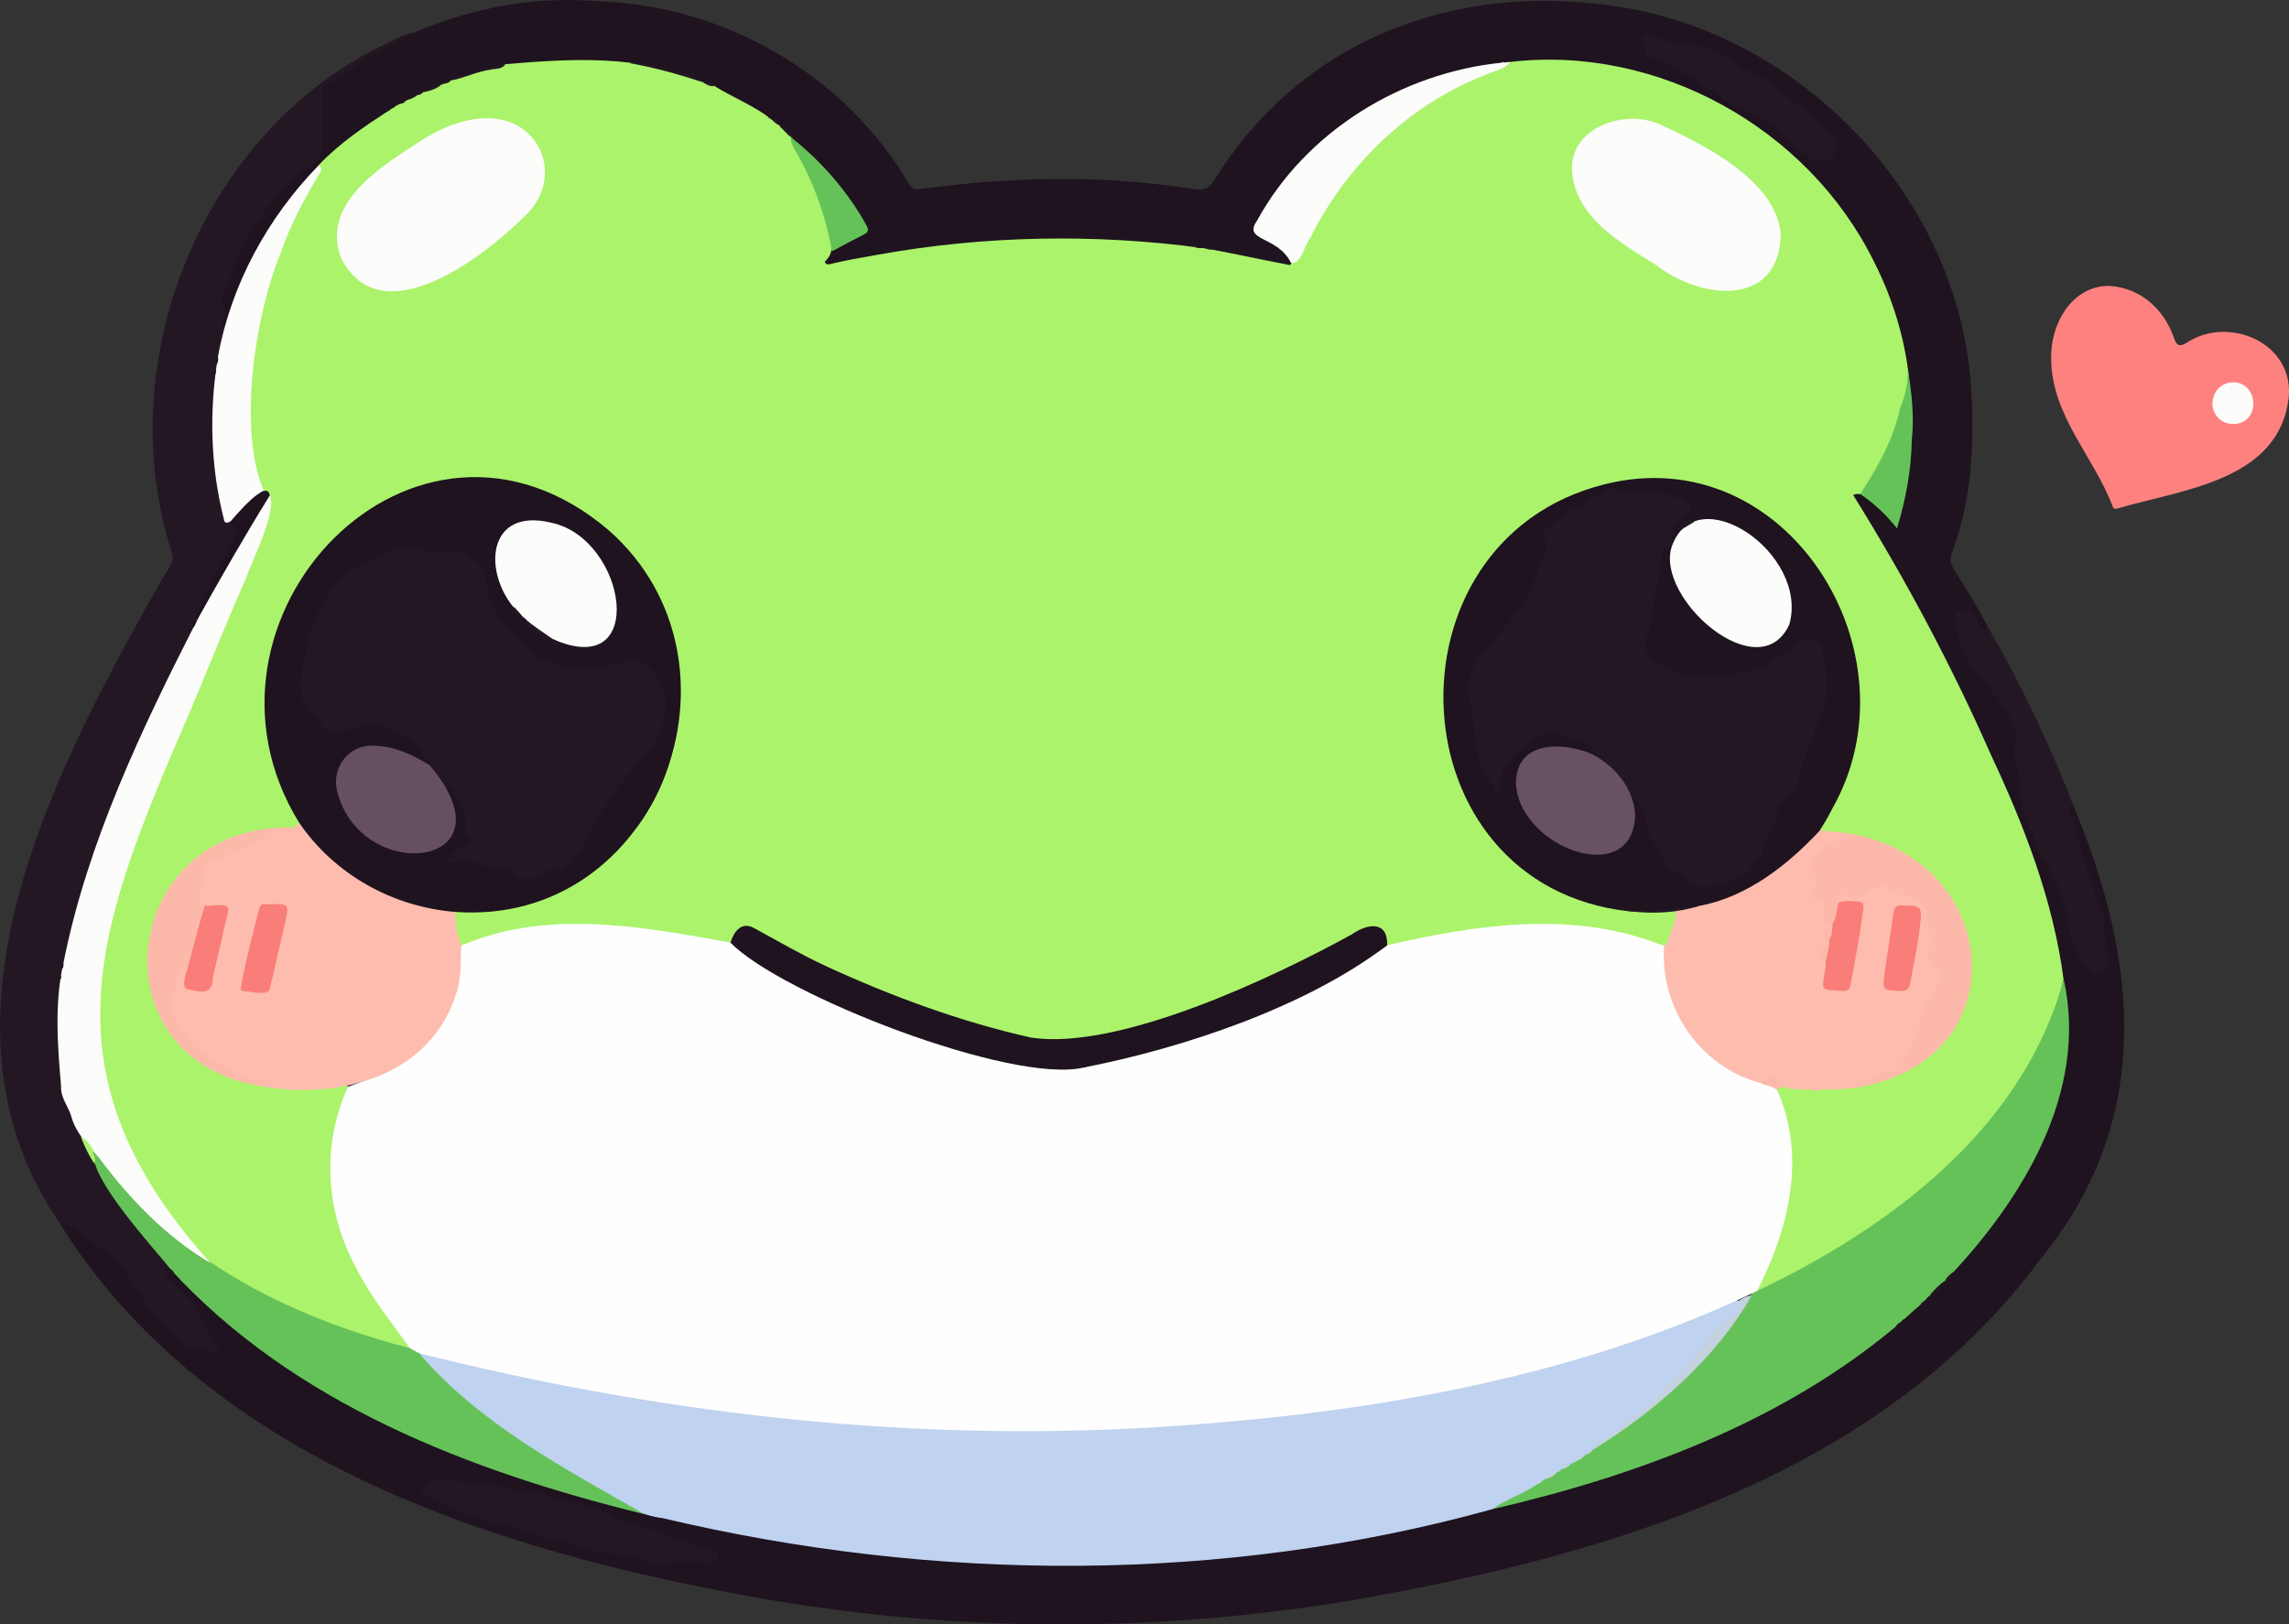 <?xml version="1.0" encoding="utf-8"?>
<!-- Generator: Adobe Illustrator 28.1.0, SVG Export Plug-In . SVG Version: 6.00 Build 0)  -->
<svg version="1.1" baseProfile="tiny" id="Layer_1" xmlns="http://www.w3.org/2000/svg" xmlns:xlink="http://www.w3.org/1999/xlink"
	 x="0px" y="0px" viewBox="0 0 1555.5 1104" overflow="visible" xml:space="preserve">
<rect x="0" y="0" width="1555.5" height="1104" fill="#333333" stroke="none"/>
<g>
	<path fill="#1E131F" d="M1409,547.6c44.5,106.6,54.8,213.8-22.5,308.3c-109.5,148.1-297.2,202.3-470.9,232.3
		c-138.8,22.8-281.6,21.1-419.8-5.8c-171.3-32.5-357.1-94.9-454.5-249.8c2.6-4.5,9.9,2.2,12.8,3.9c10.4,8.3,22.1,14.8,30.3,25.6
		c9.9,11.2,14.8,26.1,27,35.5c4.8,3.8,9.3,8,13.2,12.8c5.2,7.4,15,3.3,22.2,7.7c-4.2-8.6-10.5-15.8-13.3-25.1c-1-3.9-3.5-7.4-6.4-10
		c-5.7-5.6-11.2-11.4-16.3-17.4c-1.4-3.1-0.1-4.5,3.7-4.1c11,10.7,23.3,20.9,35.1,31.2c166.3,147.5,482.5,186.3,697.6,163.1
		c112.4-13.4,224.2-39.4,327.9-85.4c45.5-19.8,88.3-47,124.4-80.3c4.6-3.1,7.8-7.6,12.4-10.5c4.3-2.2,7-6.3,10.2-9.7
		c2.1-1.3,3.7-3,4.1-5.6c63.2-70.5,93.6-135.2,69.2-230.8c-22.4-86-63.1-166-106.2-243.3c-9.2-16.8-19.4-33-29.2-49.5
		c-3-3-1.3-7.9,4-5.7c9.2,5.2,16.6,12.5,24.3,21.2c31-100.6-13.1-217.7-102.1-273.4C1101.8,24.6,978,27.9,899.9,96
		c-7.9,6.6-58,56.3-42.9,64.1c6.5,3.5,12.9,6.9,17.7,12.8c2.9,2.7,5.7,9.9-1.5,8c-92.1-21.1-188.4-22.5-281.4-5.3
		c-7.7,1.4-15.3,3.1-23.1,4.3c-8.4,2.7-11.3-2.1-5.1-8.5c5.6-4.8,12.4-7.7,18.9-11c7-3.6,7.1-4,3.3-10.8
		c-12.6-21.5-29.9-40-48.9-55.9c-1.4-3-3.5-6-7-7c-0.9-0.2-1.7-0.6-2.2-1.4c-0.7-1.1-1-2.7-2.8-2.9c-11.8-7.1-23.7-15.1-36.6-20.5
		c-4.7-2.9-4.1-5.1-10.8-5.5c-13.9-7.1-29.4-9.3-44.3-13.1c-8.5,1.2-17.2,1.1-25.8-0.3c-16.7-1.7-33.3-0.3-49.8,1.5
		c-4.3,0.5-8.6,0.9-12.9,0.7c-13,0.8-26,5.6-38.2,10.1c-8.1,2.5-16.1,6.2-23.6,10.1c-6.6,3.6-13.8,6.9-19.6,11.8
		c-34,20.5-61.2,49.3-81.8,83.2c-13.2,18.6-19.6,40.3-28.2,60.7c-2.7,0.6-4.3-0.4-2.9-3.1c1.8-3.5,1.6-6.6-0.6-9.8
		c-0.9-1.3-0.7-2.9-0.2-4.4c7.5-24.7,18.3-49,35.6-68.4c4.5-5.6,9.6-10.6,14.5-15.8c5.7-7,18-10.7,18.3-21
		c0.5-12.1,0.6-24.2-0.4-36.3c-0.2-3,0.9-4.9,3.2-6C274.4,18,338.9-4.5,405.4,0.8C492,3.5,573.8,50.2,617.9,125.3
		c1.3,2.1,2.7,3.6,5.5,3.3c20.5-2.3,41-5.1,61.6-5.8c42.1-2.8,84.6-0.7,126.4,5.7c5.8,1.1,10.2-0.1,13.9-6.2
		c27-44,67.2-79.7,114.9-99.8c49.4-21.6,104.6-26.2,157.7-18.3c127.4,18.8,233.6,130.8,241.6,260c2.5,37.7,0.2,76.4-13.2,112
		c-1.4,3.6-1,6.4,1.1,10.1c7.8,13,16.3,25.6,23.1,39.2c-2.2,6.8-7.7-1.3-9.2-4.4c-1.3-3.6-6.3-4.7-9.4-3.4c-2.4,1.2-1.5,3.9-1.2,5.9
		c2.9,30.1,31.8,46.2,41.2,73.5c0.7,1.9,0.7,4.1-0.2,5.9c-5.1,11,3.2,21.1,2.1,32.1c0.2,13.9,8,26.2,11.5,39.5
		c1.8,7.8,8.5,13.6,12.1,20.5c3,11.6,9,22.8,10,34.8c0.4,11.2,6,20.2,13.8,27.9c6.6,9.2,11.6-5.6,9.1-11.4
		c-2.9-8.2-0.9-17.2-2.7-25.5c-9.9-22-15.5-45.6-22.2-68.7C1405.3,549.6,1404.8,546.8,1409,547.6z"/>
	<path fill="#231723" d="M115.5,862.2c-1.3,0.8-3.2-1.6-4,0.5c-1,2.6,1.4,3.8,2.8,5.3c6.6,7.5,15.5,13.3,19.5,22.7
		c4,9,8.5,17.8,14.4,25.6c2.3,2.5,0.1,5.6-2.8,3.1c-3.7-2.8-7.9-3.3-12.3-3c-4.4,0.3-7.4-2.6-9.5-5.4c-5.2-6.8-12.3-11.5-18.1-17.7
		c-12.1-13-18-30.9-32.7-41.7c-5.9-3.6-26.2-22.5-31.4-19.1c-96.9-138.6-2.7-312.5,69.7-440.6c3-4.7,7.7-9.9,5.7-15.9
		c-44.1-137.6,27-301.3,163.5-354.2c-0.1,2.3-2,2.8-3.6,3.6c-14.2,6.7-28.4,12.8-40.1,23.5c-4,6.6-18.2,4.7-17.5,14.6
		c0.8,12.3,0.1,24.8,0.3,37.2c0.1,5.9-4.7,9.2-8.1,11.3c-20.8,16.1-38.8,37.5-48.9,61.8c-2.3,8.3-15.7,29.1-10.3,35.9
		c5.3,4.2-5.4,11.4,1.2,10.9c2.6,5.2-3.1,15.5-4.1,21.3c-2.7,2.9-0.1,6.2-1.2,9.4c-1.1,1.5-0.9,3.1-0.5,4.8
		c-2.9,30.9-2.5,61.9,5.3,92c1,9.6,14,6.9,7.2,20.2c-10.2,16.6-17.9,34.4-25.6,52.2c-1.2,2.5-4.2,3.8-2.5,7
		c-46,99.6-108.5,208.6-86.6,321.1c11.7,25.5,22.6,51.6,39.6,74.1c8.3,11.4,17.4,22.2,26.6,32.8
		C113.2,857.5,115.2,859.4,115.5,862.2z"/>
	<path fill="#FD827F" d="M1433.4,194.3c21.5,1.4,37.5,16.1,44.2,36.1c1.6,4.6,3.8,5.3,8,2.8c27.8-18.9,72.5-1.1,69.8,36
		c-5.9,57.5-71.8,63.3-116.1,76.3c-1.9,0.5-2.9,0.6-3.7-1.5c-12.9-33.8-41.5-61.9-41.7-99.8C1393,221,1407.6,194.1,1433.4,194.3z"/>
	<path fill="#231723" d="M1409,547.6c-2.7,0.4-3,1.9-2.3,4.3c7.2,22.9,12.5,46.5,22.3,68.4c0.5,1.1,1.3,2.4,1,3.2
		c-2.4,5.9,2,11.6,0.3,17.5c-0.3,1.1,0.2,2.8,0.8,3.8c3.8,5.3,0.2,17.7-6.4,17.7c-6.7-2.9-17-19.1-17.9-26.9
		c-2.4-18.7-7.9-38.1-19.5-53.3c-4-4.7-3.5-11.2-6.2-16.4c-4.1-8-5.2-17.1-8.9-25.2c1.4-10.6-2.2-20.4-4.1-30.5
		c4.4-11.6,2.7-13.3-2.7-23.7c-12.8-21.6-35.3-37.8-36.3-65c-0.2-1.9-1.5-5.6,1.9-5.7c3.7,0,8.8-1.5,10.8,3.4
		c2,2.8,4.6,11.2,8.6,6.1C1373.2,464.5,1392.8,505.4,1409,547.6z"/>
	<path fill="#ABF36B" d="M1026.2,42.1c100.5-11.8,202.4,45,247.1,135.4c11.7,22.9,19.9,48.2,23.3,73.8c3.4,21.5-17.2,69.4-32.4,84.6
		c-1.5-0.3-3-0.3-4.9,0.5c35.2,56.5,66.7,115.4,93.5,176.3c22.7,48.3,42.6,99.6,49.5,152.9c-16.7,74.6-74.7,131.6-136.4,172.8
		c-22,13.9-44,28.3-67.9,38.7c-1.7,0.6-3.6,2.3-5.3-0.1c8.4-23.2,21.8-44.8,22.7-70.2c2.9-22.8-2.3-44.5-9-66.1
		c0.6-1.9,2.3-2.4,4-2.9c6.7,0.5,13.4,1.7,20.1,1.8c48.8,3.2,102.2-19.9,108.5-77.4c4.6-49.5-42-91.5-88.5-95.1
		c-4.5,0.3-18.7,0.4-12.7-7.6c53.9-77.5,15.1-202.7-78.3-227.6c-166.7-43.1-248.8,195.9-100.1,272.4c22.8,10.3,48.4,17.1,73.6,14.1
		c3.7-1.2,9.3,1.5,7.2,6.1c-2.7,7.8-4.8,24.4-16.5,18.1c-31.6-12.2-64.6-13.7-97.8-12.1c-25.1,1.2-49.9,5.2-74.1,12.5
		c-2.9,0.9-5.8,1.7-8.8,0.6c-1.7-0.8-1.3-2.5-1.6-3.9c-1.7-7.4-7.3-10.4-14.3-7.3C865,666.8,798.2,696,727.9,708.5
		c-11.8,1.4-23.3-0.7-34.6-3.4c-62.4-15-122.1-39.9-178-71.1c-9.8-5-12-4.3-17.1,5.5c-2.1,4.6-8.1,2.7-11.7,1.7
		c-29.1-6.9-59-11.7-88.9-12.1c-29-0.6-56.8,6-84.3,14c-1-0.3-1.9-1-2.1-1.9c-1.2-7-4.2-13.8-2.6-21.2c2-2.5,4.9-1.7,7.4-1.8
		c29.4,0.3,58.8-7.3,82.9-24.5C510.5,520.4,463,330,327.2,326.2C207.4,325.3,145.5,460.8,204,559.4c-0.9,2.7-3.3,3.3-5.6,4.1
		c-12.3,0.9-24.6,1.5-36.4,5.5c-39.2,12-64.2,51.6-60,92.3c3,44.4,42.9,72.3,79.3,76.4c18.2,3.4,36.3-1.2,54.3-0.1
		c3.2,2.4,1.4,5.1,0.3,7.6c-6.8,16-10.2,32.7-10.2,50c0.3,40,20.7,76.4,44.6,107.3c3.2,4.2,7.5,8,8.3,13.8c-1.6,1.7-3.4,0.9-5.1,0.4
		c-44.2-12.4-87.1-30.3-126.5-53.9c-44.6-46-81.6-105.8-80.2-172.5c-0.9-60.4,23.6-116.5,46.1-171.2c20.4-49,41.6-97.7,61.1-147
		c2.9-11.3,11.3-23,8.6-34.8c-3-4.6-7.7-3.6-8.7-11.1c-8.4-45.1-4.9-92.5,8.7-136.2c7.5-19.7,14.1-39.9,24.9-58.3
		c3.2-6.2,9.4-11.7,8.8-19.2c14.2-15.1,31.7-26.8,48.9-38c1-0.9,2.2-1,3.2-1.9l-0.1,0c0.4-0.6,1-1.1,1.8-0.9c0.5-0.6,1.1-1.2,2-1
		c1-0.9,2.2-1.6,3.5-2.1c0.7,0.1,1.2-0.8,1.9-1l-0.1,0.1c1.7-1.5,4.1-1.9,6-3.1l0,0c1-1.4,2.8-1.1,4.1-2l0,0c3.8-2.3,8-3.4,12.1-4.9
		l-0.2-0.2l0.2,0.2c1.6-2.6,4.8-1.6,6.8-3.2l0,0c12-5,25-6.9,37.2-10.9c44.7-3.8,91.7-6.6,133.7,12l0,0c2.7,1.1,5.8,0.8,8.1,2.8
		c13,8.2,27.9,13.6,39.8,23.6c1.9-0.3,2,1.8,3.2,2.5c3.8,2.3,6.8,5.4,9.2,8.9l0,0c7.7,14.9,38.1,70.1,24.2,83
		c-0.2,0.8-1.8,1.1-0.9,2.4c0.7,0.9,1.7,1,2.7,0.8c10.7-2.6,21.6-4.5,32.5-6.4c72.9-13.2,148.1-14.5,221.2-4.6
		c19,3.1,38,7.6,57,11.1c1.1,0.2,2.7,1.2,3.2-0.9c3.9-2.3,6.1-5.8,8-9.8C912.7,108.8,965.2,65,1026.2,42.1z"/>
	<path fill="#BFD2EF" d="M1014.3,1025.7c-183.1,50.8-379.6,49.9-564.1,6.1c-14-1.6-25.9-8.5-38-15.2C368,990.7,323.6,963,287.7,926
		c-1.7-1.9-5.2-4-1.3-7.2c241.6,59.9,498,73.3,741.3,15c32.4-7.9,64.3-17.6,95.7-28.6c19.3-5.8,37.4-15.7,56.3-21.6
		c7.2,2.3,7.9,3.7,2,8c-26.7,22.9-45,53.7-74,74.3c-7.4,6.8-17.1,11.2-23.6,18.7c-1.9,2-4.9,2.9-6.9,4.9c-2.4,1.1-5.3,1.4-6.4,4.4
		c-0.7,1.1-1.7,1.4-2.9,1.6c-3.2-0.1-4.4,2.9-7,3.8c-3.5,2.1-8.1,2.3-10.2,6.2c-1.4,1.9-4.1,1.7-5.2,3.9
		C1035.8,1016.3,1024.7,1020.3,1014.3,1025.7z"/>
	<path fill="#65C259" d="M1060.8,998.7c2.7-0.6,4.2-3.3,7-4c1,0,1.9-0.3,2.5-1.2c2.1-2.2,4.9-3.3,7.4-4.9
		c27.6-19.1,55.4-39.1,78.3-64.1c11.9-14.1,25.4-27.7,33.7-44.2c1-1.4,2-2.9,4.1-2.8c91-43.1,181.2-110.8,208.6-212
		c17.1,77.5-28.9,151.1-80.3,204.8l0.2,0.2l-0.2-0.2c-4.1,5.6-9.9,9.4-14.8,14.2l0,0c-2.2,2.7-5.3,4.7-7.7,7
		c-1.8,1.6-3.5,3.4-5.4,4.9l0,0c-0.5,0.9-1.1,1.6-2.1,2l0,0c-78.1,67.1-178.5,104.3-277.7,127.3c8.4-6.6,18.8-9.4,27.6-15.2
		c5.3-3.5,10.6-7.1,16.3-10l0,0C1059,999.8,1059.6,998.9,1060.8,998.7z"/>
	<path fill="#65C259" d="M284.9,919.8c40.7,47.9,99.6,78.8,153.2,109.4c-118.5-29.1-238.7-75.1-322.6-166.9c0,0,0-0.1,0.1-0.1
		c-11.6-14.4-55.9-62.6-51.7-79.1c2.3-0.4,3.2,1.4,4.2,2.8c14.1,19.2,30.2,36.5,48.4,51.9c46.2,39,103.8,63.4,162,78.5
		C281.7,915.5,283.6,917.1,284.9,919.8z"/>
	<path fill="#FCFCFA" d="M216.3,112.6c3.3,1.5,1.8,3.5,0.7,5.6c-10.6,17.5-20.1,35.5-26.7,54.9c-17,41.4-28.8,119.1-11.1,160.3
		c-4.4,2-25.6,29.7-27,19.7c-9.3-36-10.1-74.3-4.1-110.5C156.9,193.7,181.7,148.2,216.3,112.6z"/>
	<path fill="#FCFCFA" d="M1026.2,42.1c-2.2,3.1-5.5,4.6-8.9,5.8c-55.8,19.4-101,61.7-127.2,114.3c-3.9,4.8-5.5,17.2-12.8,16.5
		c-9.2-18.8-33.1-14.4-23.1-28.7c33.1-60.6,98.1-100.5,166.3-107.4c0.5-0.6,1-0.5,1.6-0.1C1023.5,42.3,1024.8,42.2,1026.2,42.1z"/>
	<path fill="#231723" d="M466.8,1061.5c-7.1-1.1-17.7,2-26,0.6c-12.8-6.2-27.1-5.5-40.6-8.6c-5.8-1.3-11-4.6-17-5.6
		c-16.7-2.7-31.9-10.5-48.7-13.2c-3.8-0.8-6.7-3.7-10.5-4.1c-10.4-1.2-19-6.4-27.6-11.9c-2.5-2-13.6-3.1-9.5-7.6
		c3.9-3.6,7.4-5.2,13.4-5c13,0.6,25.8,2.9,38.7,3.5c10.5,6,19.1,0.9,30,5.7c15.1,6.4,32.6,7.1,46.9,15.7c11.9,8,27.3,5.8,38.9,13.6
		c1.9,1.7,4.5,2.8,6.8,2.7c8.6-0.4,15.2,5.6,23.3,6.7c1.5,0.2,3.4,1.2,3,3.4C486.2,1064.7,474.1,1060.4,466.8,1061.5z"/>
	<path fill="#231723" d="M1241.7,108.6c-4.1-2.6-6.7,3.6-10.6-0.7c-7.3-5.8-16-10-21-18.6c-1.8-3.2-5.8-4.4-9-6.1
		c-7.2-3.9-13.8-8.8-22.1-10.9c-10.5-7-22.1-15.4-33.4-21.8c-8.1-4.8-16.2-9.6-25.4-12.3c-1.7-0.5-2.2-1.9-2.1-3.6
		c1.1-4.1-5.6-11.2,2-10.9c7.5,0.7,13.4,6.7,21.3,6c15.6,0.4,29.3,6.1,41.7,15.5c0.9,0.7,1.7,1.9,2.7,2.2
		c17.5,4.9,28.1,20.3,43.2,29.2c7.3,4.3,11.5,11.3,16.7,17.4c4,4.7,0.1,9-0.3,13.4C1245.4,108.7,1243.4,108.6,1241.7,108.6z"/>
	<path fill="#65C259" d="M1264.1,335.8c11.9-18.2,22.5-36.9,27.2-58.7c3.6-8.4,5.2-16.8,5.2-25.9c2.6,15.5,4.4,32,2.7,47.5
		c-0.4,20.4-3.9,40.2-10.1,60.4C1281.6,349.7,1273.5,342.1,1264.1,335.8z"/>
	<path fill="#65C259" d="M565.4,170.8c-4.3-24.1-12.5-46.9-24.8-68.2c-1.5-2.9-3.4-5.7-3.2-9.1c0.4,0.1,0.9,0.1,1.3,0.2l-0.1,0.5
		c20.2,16,37.8,36.5,50.3,59.1c1.5,2.7,1.3,4.5-1.7,6C580,162.9,572.7,166.9,565.4,170.8z"/>
	<path fill="#231723" d="M477.2,55.8c-16.2-5.4-32.6-9.9-49.4-12.9c5.6-2.9,10.5,1,15.8,1.5c8.4,0.9,16.1,4.6,24.3,6.3
		C471.4,51.4,474.8,52.7,477.2,55.8z"/>
	<path fill="#231723" d="M343.5,43.7c-2.6,3.7-6.9,2.8-10.5,3.7c-9.2,1.3-17.8,5.8-26.7,7.3c0.9-2.7,3.6-2.1,5.5-2.7
		C322.3,49.3,332.7,44.3,343.5,43.7z"/>
	<path fill="#231723" d="M1311.2,880.5c3.2-3.8,6.6-7.4,10.7-10.3C1319.9,875.3,1316.7,879.1,1311.2,880.5z"/>
	<path fill="#231723" d="M299.5,57.9c-3.5,2.9-7.8,3.9-12.1,4.9C290.6,59.1,294.8,57.8,299.5,57.9z"/>
	<path fill="#231723" d="M536.3,92.4c-2.2-2.2-4.4-4.4-6.6-6.7c4.4,0.3,6.2,3.4,7.9,6.8C537.1,93.1,536.7,93.1,536.3,92.4z"/>
	<path fill="#231723" d="M485.3,58.5c-3.2,0.5-5.6-1.4-8.1-2.8C480.1,56,483.7,54.4,485.3,58.5z"/>
	<path fill="#231723" d="M1321.9,870.3c1.1-2.5,3.2-4.1,5.3-5.7C1327,867.9,1325.4,870,1321.9,870.3z"/>
	<path fill="#231723" d="M306.3,54.7c-1.6,2.5-4.8,1.6-6.8,3.2C300.5,54.2,303.7,55,306.3,54.7z"/>
	<path fill="#231723" d="M283.4,64.7c-1.7,1.7-3.8,2.4-6,3.1C278.5,65.2,280.8,64.7,283.4,64.7z"/>
	<path fill="#231723" d="M1288.2,901.5c1-1.4,2.2-2.6,3.9-3.1C1292.1,901.1,1290.4,901.6,1288.2,901.5z"/>
	<path fill="#231723" d="M115.5,862.3c1.6,0.9,2.9,2.1,3.1,4.1C115.7,866.5,115.1,864.8,115.5,862.3z"/>
	<path fill="#231723" d="M528.3,84.6c-1.1-0.8-2.1-1.6-3.2-2.5C527,80.7,527.3,80.9,528.3,84.6z"/>
	<path fill="#231723" d="M287.4,62.8c-1,1.3-2.5,1.7-4.1,2C283.6,61.9,285.8,62.8,287.4,62.8z"/>
	<path fill="#231723" d="M817.2,168.6c-1.9,0.1-3.7,0.2-5.4-0.8C813.6,167.8,815.6,166.9,817.2,168.6z"/>
	<path fill="#231723" d="M275.6,68.8c-0.9,1-2,1.6-3.3,1.8C272.9,69.2,274,68.6,275.6,68.8z"/>
	<path fill="#231723" d="M1309.1,882.5c0.7-0.6,1.4-1.3,2-1.9C1311.1,881.8,1310.4,882.5,1309.1,882.5z"/>
	<path fill="#231723" d="M1305,886.4c0.7-0.7,1.4-1.3,2.1-2C1307.1,885.9,1306.4,886.5,1305,886.4z"/>
	<path fill="#231723" d="M823.2,169.5c-1.3,0-2.6,0.3-3.6-0.8C820.9,168.7,822.2,168.3,823.2,169.5z"/>
	<path fill="#231723" d="M1292,898.4c0.4-1,1.1-1.6,2.1-2C1294.1,897.8,1293.4,898.5,1292,898.4z"/>
	<path fill="#231723" d="M265.2,74.6c-0.6,0.4-1.2,0.8-1.9,1.2C263.6,74.9,264.4,74.7,265.2,74.6z"/>
	<path fill="#ABF36B" d="M1022.1,42.5c-0.5,0-1,0.1-1.6,0.1C1021,42.1,1021.5,42.1,1022.1,42.5z"/>
	<path fill="#4C7B50" d="M1299.9,292.7c-0.1-0.4-0.5-0.8,0-1.2C1299.9,291.9,1299.9,292.3,1299.9,292.7z"/>
	<path fill="#4C7B50" d="M1299.8,295.7c-0.1-0.4-0.5-0.9,0.1-1.2C1299.8,294.9,1299.8,295.3,1299.8,295.7z"/>
	<path fill="#231723" d="M271.8,70.8c-0.5,0.3-1,0.6-1.5,0.9C270.8,71.4,271.3,71.1,271.8,70.8z"/>
	<path fill="#65C259" d="M536.3,92.4c0.4,0,0.9,0.1,1.3,0.1c0,0.3,0,0.6-0.2,0.9C536.8,93.5,536.4,93.1,536.3,92.4z"/>
	<path fill="#231723" d="M1307.1,884.5c0.3-0.3,0.7-0.7,1-1C1307.8,883.8,1307.5,884.1,1307.1,884.5z"/>
	<path fill="#231723" d="M539.2,94.2c-0.3,0-0.5-0.2-0.4-0.5C538.9,93.8,539.1,94,539.2,94.2z"/>
	<path fill="#231723" d="M266.6,73.8c-0.5,0.3-0.9,0.5-1.4,0.8C265.7,74.3,266.2,74,266.6,73.8z"/>
	<path fill="#231723" d="M1301.9,889.4c0.4-0.4,0.8-0.8,1.2-1.2C1302.7,888.6,1302.3,889,1301.9,889.4z"/>
	<path fill="#231723" d="M1299.5,891.5c0.2-0.2,0.4-0.4,0.6-0.6C1299.9,891.2,1299.7,891.4,1299.5,891.5z"/>
	<path fill="#231723" d="M1294.1,896.5c0.4-0.3,0.7-0.6,1.1-1C1294.8,895.8,1294.4,896.1,1294.1,896.5z"/>
	<path fill="#231723" d="M268.4,72.7c-0.4,0.3-0.7,0.5-1.1,0.8C267.7,73.2,268,73,268.4,72.7z"/>
	<path fill="#231723" d="M269.9,71.8c-0.5,0.3-1,0.6-1.5,1C268.8,72.4,269.4,72.1,269.9,71.8z"/>
	<path fill="#231723" d="M277.4,67.7c-0.4,0.3-0.8,0.5-1.1,0.8C276.7,68.2,277.1,68,277.4,67.7z"/>
	<path fill="#4C7B50" d="M1299.2,298.7c0.2-0.4,0.3-0.8,0.5-1.2C1299.6,297.9,1299.4,298.3,1299.2,298.7z"/>
	<path fill="#231723" d="M523.2,80.7c-0.6-0.1-1.1-0.3-1-1.1C522.6,80,522.9,80.4,523.2,80.7z"/>
	<path fill="#231723" d="M1332,859.5c0.4-0.4,0.7-0.9,1.1-1.3C1332.7,858.6,1332.4,859,1332,859.5z"/>
	<path fill="#FCFCFA" d="M143.1,858.5c-30.3-17.9-55.3-43.9-76.1-72c-7.8-8.3-16-17.3-18.9-28.8c-2.3-6.4-7.1-12.4-6.6-19.5
		c-2.4-27.8-4.6-56.4,1.6-83.6c16.2-81.8,53.2-159.3,90.6-232.6c11.3-27,29.3-51.7,43.4-77.6c1.7-2.8,2.8-6.1,6.2-7.5
		c5.1,10.6-12,44.2-16.2,56.2c-12.6,28.9-24.6,58.1-36.6,87.3C67.3,626.5,24.4,726.7,143.1,858.5z"/>
	<path fill="#1E131F" d="M183.3,336.8c-17.3,27.9-33.6,56.4-49.6,85.1c-1.3-3.4,0.8-6.3,2.1-8.9c3-6,5.5-12.1,8.1-18.3
		c1.9-10.1,25.2-32.3,12.2-39.6C159.1,351.6,181.6,324.4,183.3,336.8z"/>
	<path fill="#ABF36B" d="M54.9,772.6c4.3,1.9,6.4,5.8,8.8,9.5c-0.1,0.3-0.2,0.5-0.4,0.8c0,0-0.4,0-0.4,0c1.4,2.1,1.9,5.6,1.4,8.2
		C60.3,785.3,57.4,779.1,54.9,772.6z"/>
	<path fill="#1E131F" d="M133.7,422c-0.8,1.6-1,3.6-2.7,4.6C129.1,424.1,130,422.5,133.7,422z"/>
	<path fill="#1E131F" d="M148.2,242.6c0.1,1.7,0.2,3.5-0.9,5C145.9,245.6,145.2,243.8,148.2,242.6z"/>
	<path fill="#1E131F" d="M43.1,654.5c0.1,1.4,0.2,2.8-0.8,4C40.9,656.9,40.5,655.4,43.1,654.5z"/>
	<path fill="#1E131F" d="M146.9,251.6c-0.2,1-0.4,2-0.6,3C144.8,253.3,144.9,252.3,146.9,251.6z"/>
	<path fill="#1E131F" d="M41.8,663.5c-0.2,0.7-0.3,1.3-0.5,2C39.9,664.5,40.5,663.9,41.8,663.5z"/>
	<path fill="#FCFCFA" d="M1531.3,274c0.2,18.9-27.1,18.9-27.9,0.2C1504.4,255.5,1530.3,254.7,1531.3,274z"/>
	<path fill="#FEFEFE" d="M284.9,919.8c-2.1-1.2-4.3-2.3-6.4-3.5c-12.6-17.7-26.4-34.6-36.3-54.2c-20.9-38.2-24-83.6-5.7-123.4
		c40-13.7,75.7-39.5,75.6-86.1c-0.1-3.3-1.4-7,1.5-10c58.6-25.1,123.1-12.7,182.9-2c50,38.4,179.4,92.7,242.2,83.9
		c71.8-15.7,143.2-40.8,204.2-82.1c60-13.9,124.4-23.6,183.9-1c3.2,1.1,7,1.4,5.8,6.2c-2.5,40.7,26.3,77.3,65.1,87.7
		c3.4,1.5,8,0.8,9.8,5.3c20.4,45.2,8.1,94.8-13.5,136.9c-129.7,62-277.4,85.3-420.6,93.2C608.8,979.4,444.2,959.8,284.9,919.8z"/>
	<path fill="#1E131F" d="M203.3,559.2C118,420.5,282,247.9,414,360.7c101.3,89.9,33.9,269.1-104.6,259.1
		C268.3,619.7,224.1,595.2,203.3,559.2z"/>
	<path fill="#1E131F" d="M1107.2,619.4C947,602,936.9,368,1089.9,329.3c124.5-31.8,215,115,155.3,220.2
		c-13.9,27.3-25.9,35.7-51.2,52.1C1168.5,619.1,1136.8,619.6,1107.2,619.4z"/>
	<path fill="#FDBCAD" d="M203.3,559.2c24.2,35.3,63.6,57.2,106.1,60.6c0.2,7.8,1.1,15.6,4.1,22.9c-0.7,10.4,0.2,20.8-3,31.1
		c-16.8,56.7-77.5,73.5-130.4,64.9c-0.5-1.6,1.1-1.6,1.7-2.3c-24.4-2.2-42.5-16.3-58.2-34c-11.2-11.3-7.1-28.6-2.8-41.7
		c1.1-4.9,3.7-6,7.7-4.9c1.2,5.3-6.3,14.8,2.5,16.1c4.4,0.4,10.5,1.7,11.4-4.3c3.3-15.3,7.4-30.4,10.5-45.8c0.7-3.7-0.4-4.9-4-4.8
		c-7.4,0.9-19.2-1.4-13.9-11.2c0.8-2.1,1.1-4.2,1-6.3c-0.7-8.4,4-13.9,10.9-16.7c11.4-5.1,22.7-11.1,34.5-14.7
		C184.7,559,195.4,568.1,203.3,559.2z"/>
	<path fill="#FDBCAD" d="M1154.8,615.7c32.8-6.1,60.2-28,82.3-51.6c4.6,1,9.3,1.6,14,1.4c2.6,4,2.3,5.7-2,6.9
		c-6.5,1.1-20.4,12.1-16.8,19c8,7.5-5.7,16.3,3.7,19.4c11.7,2-1,13.5,9.5,16.6c3.6,7.6-11.2,3.4-1.7,11.5c1.8,6.8-9.3,4.1-2,14
		c1.6,6.3-6.3,18.2,4.1,18.8c8.2,1.3,9.5,0.4,11-7.7c2.6-14,5.4-28,7.4-42.2c4.8-16.2-22.8,0.2-16.3-14.2c1.4-2.2,3.6-1.8,5.8-0.7
		c10.8,7.4,14.6-6.6,25.1-6.2c1.4-0.1,2.8-0.2,3.7,1c8.8,8.7,27.9,3.8,28.8,22.5c0.9,7.2,2.2,14.5,1.2,21.9
		c-0.4,3.5,0.7,6.3,3.5,8.8c4.5,3.9,4,14.5-0.2,20.4c-3.2,4.4-7.8,7.8-9.1,13.5c-1.1,2.8-0.7,6-1,8.8c-6.7,10.7-8.5,30.5-23.5,32.4
		c-7.7,1.8-14,7.8-22.1,9.3c-9.6,1.4-19.3,1.3-29.1,1.2c-8.1,0.1-16.9,0.1-24.3-3.3c-4.4-4.4-4.4-4.4-9.6-0.9
		c-41.5-10.7-69.6-51-66.3-93.7c2.5-1.1,2.7-3.8,3.3-5.8c1.8-5.8,5.3-11.1,4.5-17.5C1143.9,617.3,1149.5,617,1154.8,615.7z"/>
	<path fill="#FCFCFA" d="M1210.2,160.2c-2.2,49.7-55.2,42.9-84.4,20.2c-23.8-15-53.6-31.3-57.4-62.2c-3.5-31.6,36.6-45.3,61.3-32.9
		C1159.5,99.2,1207.9,123.4,1210.2,160.2z"/>
	<path fill="#FCFCFA" d="M330,80.3c37.9-0.7,53.1,40.4,28,65.2c-27.5,28-98.3,83.3-125.9,30.5c-14.5-36,24-61,50-77.8
		C296.5,88.5,312.3,80.9,330,80.3z"/>
	<path fill="#1E131F" d="M736.2,725.6c-48.8,11.4-204.8-49.3-239.8-84.9c2.5-8.1,7.8-14.7,16.4-9.7c16.2,8.8,32.1,18.1,48.8,25.8
		c44.6,20.5,91,37.6,139,48.4c59.6,9.1,164.9-40.9,218-70.1c10.5-7.4,24.4-9.7,24.1,7.3C887.7,684.5,804,712.4,736.2,725.6z"/>
	<path fill="#FCB9AA" d="M1260.2,739.4c-0.1-2.2,0.9-3.1,3-2.8c7.9,0.9,11.7-8.9,19.7-7.9c3.3,0.1,5.8-1.1,7.1-3.6
		c3.2-5.9,9.6-10.2,9.3-18c-0.2-3.9,6.4-5.7,5.3-9.7c-3.6-16.9,24.9-27.3,8.6-42.9c-3.7-3.3-2-7.9-1.9-11.8
		c0.2-8.8-0.8-17.4-3.2-25.8c-3.1-5.2-13.6-8.5-19.6-9.5c-2.3-0.2-5.5-0.7-6.6-4.3c-0.6-2.1-9-0.5-11.3,1.9
		c-3.8,4.5-10.5,8-16.2,4.4c-3.2-5.4-9,0-5,4.4c0.6,5.2,0.9,10.3-4,14c-13.6,0.9,2-14.3-10.2-15.7c-4.8-0.7-5.7-3.2-3.4-7.4
		c6.3-11.2-3.5-11-1.8-16.4c10.2-22,25.2-12.2,21.2-22.5C1360.4,579,1375.4,721.7,1260.2,739.4z"/>
	<path fill="#FCB9AA" d="M198.3,562.5c-0.7,3.4-3.4,1.9-5.3,2c-1.7,0.7-9.6-1.2-9,1.4c2.3,4.2-1.3,3.4-3.2,3.9
		c-5.6,1.5-11,3.1-15.8,6.7c-10.4,6.1-29,6.9-27.2,23.4c0.1,2.1,0.1,4.8-1.1,6.2c-6.7,8.5,6.9,6.3,1.8,16.1
		c-2.4,9.6-5.5,19.1-7.7,28.8c-0.4,1.8-0.8,3.6-2.6,4.6c-8.1,0.7-8.3,14.2-10.2,20c-5.5,24.9,21.4,41.7,39.8,52.8
		c6.8,3.7,14.2,6.1,22.1,6.1c2.1,0,4.3-0.3,5.9,2c-1.5,2-4.4-0.1-5.7,2.1C61.5,722,81,559.5,198.3,562.5z"/>
	<path fill="#231723" d="M1154.8,615.7c-15.2,4.8-31.8,5.6-47.6,3.6c1.8-1.4,3.8-0.8,5.8-0.8
		C1127.1,619.5,1140.9,616.7,1154.8,615.7z"/>
	<path fill="#FCB9AA" d="M1197.2,736.5c-0.9-4.5,9.4-5.5,9.7-1.5c0.4,2.3,2.5,2.3,3.4,3.8c-1,0.6-2.1,1.2-3.1,1.9
		C1204.4,737.8,1200.4,738.2,1197.2,736.5z"/>
	<path fill="#FCB9AA" d="M1231.1,740.6c1.7-1.6,3.4-1.6,5.1,0C1234.5,741.8,1232.8,741.8,1231.1,740.6z"/>
	<path fill="#C3D2DE" d="M1181.1,884.4c2.8-1.8,5.6-3.8,9.2-3.7c-24.6,43.1-65.2,78-107,104.3c-0.3-2.2,1-3.5,2.7-4.3
		c13.4-7.8,24.8-18.3,36.5-28.2c7.9-8,15.4-16.3,23.4-24.1c9.4-9.2,15.7-20.9,25.6-29.7c4.4-3.9,10-6.5,13.2-12.2
		C1184.2,884.9,1180.7,887.4,1181.1,884.4z"/>
	<path fill="#C3D2DE" d="M1058.2,1000.5c-2,2.7-5,3.9-8,4.9C1051.2,1001.1,1054.4,1000.3,1058.2,1000.5z"/>
	<path fill="#C3D2DE" d="M1077.6,988.6c-2,2.4-4.4,4-7.4,4.9C1070.7,988.9,1074.7,989.6,1077.6,988.6z"/>
	<path fill="#C3D2DE" d="M1067.7,994.7c-1.5,1.8-3.2,3.2-5.6,3.7C1062.8,995.3,1065.1,994.7,1067.7,994.7z"/>
	<path fill="#C3D2DE" d="M1082.3,985.5c-1.1,1.4-2.2,2.7-4.1,2.9C1078.4,985.8,1080.1,985.4,1082.3,985.5z"/>
	<path fill="#C3D2DE" d="M1060.8,998.7c-0.5,1.1-1.3,1.8-2.6,1.8C1058.3,998.9,1059.3,998.5,1060.8,998.7z"/>
	<path fill="#C3D2DE" d="M1047.7,1006.7c-0.5,1-1.2,1.8-2.5,1.8C1045.3,1006.9,1046.3,1006.4,1047.7,1006.7z"/>
	<path fill="#ABF36B" d="M63.6,782.2c0.3,0.4,0.5,0.8,0.8,1.3c-0.4,0-0.8,0-1.2,0.1c-0.3-0.2-0.3-0.8-0.1-0.9
		C63.4,782.5,63.5,782.3,63.6,782.2z"/>
	<path fill="#65C259" d="M63.2,782.6c0,0.3,0.1,0.6,0.1,0.9C63.1,783.2,62.7,782.9,63.2,782.6z"/>
	<path fill="#231723" d="M736.2,725.6c0.5-1.1,1.2-1.4,2-0.2C737.5,725.5,736.9,725.5,736.2,725.6z"/>
	<path fill="#231723" d="M292,520.1c1.1-6.5-2.6,0-7.3-11.5c-5.2-7.7-14.8-8.1-21.5-13.6c-3.2-2.9-6.9-3.5-11.5-3.1
		c-13.8,1.8-26.7,13-36.2-3.5c-19.3-13-8.1-36.1-6-54.2c4.6-16.7,18.6-43.6,35.7-50.4c10.6-4.2,20.2-10.6,31.8-12.1
		c1.7-0.2,3.4-0.6,4.9,0.2c8.5,4.4,17.8,3.7,26.9,3.5c3.5-0.1,6.6,0.6,9.2,2.9c6.7,3.5,11.9,7.4,12.4,15.7
		c1.4,23.3,13.9,32.1,29.3,47.4c17.6,17.7,45.2,12.6,67.3,8.3c7.8-1.7,19.1,6,22.2,15.3c11.2,28.3-10.3,47.4-27.2,67.3
		c-10.3,12.5-17.1,26.9-24.6,40.9c-1.6,2.9-3.2,5.9-6.6,7.1c-5,4.2-4,11-13.6,10.2c-5.5-0.6-8.3,4.4-12.9,5.8
		c-5.1,1.5-9.6,2.2-13.8-1.7c-6.4-5.8-14.9-5-22.5-6.1c-11.1-7.3-21.4,0.3-23.2-3.1c-1-6.1,18.8-11.9,12.9-16.2
		c-5.6-5.9,4.9-10.2-7.6-27.5c-1.4-2.4-1-6.9-5.8-6.1c-4.4-1.9-5.3-7-8.6-9.9C293.8,524.3,291.5,523,292,520.1z"/>
	<path fill="#FCFCFA" d="M356.4,420.1c-28.8-23.3-29.3-76.8,18.8-64.7c50.8,11.3,65.7,108.1,0.3,78.9l-0.3,0.3l0.3-0.2
		C368.3,430.7,361.4,426.8,356.4,420.1z"/>
	<path fill="#66505F" d="M292,520.1c58.1,68.7-43.2,81.9-62,20.8c-6.4-18.1,6.7-36.2,26.1-33.9C269.2,507.5,281.1,513.5,292,520.1z"
		/>
	<path fill="#231723" d="M356.4,420.1c5.8,5.5,12.7,9.5,19.1,14.2c-2.4,1-4.7,3.1-6.3-1.4C365.9,428.2,356.9,427.5,356.4,420.1z"/>
	<path fill="#231723" d="M375.5,434.3c2.3,1.1,4.5,2.1,6.8,3.2C377.5,439.5,376.5,439.1,375.5,434.3z"/>
	<path fill="#231723" d="M349.3,412.4c1.8,2,3.6,4,5.4,6C351.1,418.1,348.9,416.5,349.3,412.4z"/>
	<path fill="#231723" d="M1136,371.6c-6.1,0.1-7.9,5-7.5,9.3c0.7,9.8-2.7,18.6-4.8,27.7c-1.2,5.7,0.6,11.8-2.1,17.2
		c-6.2,14.6-5.1,18.3,8.2,27.2c19.8,11.8,45.1,7,66.2,0.9c5.3-1.4,9.3-5,13.7-7.8c5.6-1.1,9.3-4.3,12.2-9.3
		c22.8-14.1,21.6,36.5,15.7,48.8c-5.4,14.9-12.2,29.4-15.6,45c-1.4,6.3-5,11.4-10.6,15c-3.7,2.4-4.1,7.3-4.5,10.5
		c-0.8,6.9-5.5,11.6-7.6,17.6c-2.4,10.4-9,18.3-18.4,22.6c-10.4,6.1-24.1,10.1-35.1,2.1c-3.5-5.4-16.3-8.3-15.6-14
		c1-9.5-10.8-9.5-11.1-24.9c-1.2-5.4-3.4-16.1-10-16.7c-2.1,0.2-2.2-1.7-2.8-2.9c-4.3-10.3-11.8-17.7-21-23.6
		c-1.3-0.8-3.2-1.3-3.2-3.4c5.3-6.9-13.5-9.1-17.9-12.3c-11.4-4.6-20.7-0.7-29.2,6.8c-11.7,11.4-15.6,12.4-15.3,29.7
		c-1,1.9-3.7,2-3.8,0.3c-0.4-5.5-5.4-7.6-7.7-11.8c-6.5-15.8-5.7-32.9-9.4-49.4c-7.4-35,33.2-43.4,47.2-90.4c11.9-22-3-19.1,6-27.4
		c6.7-4.3,10.7-11.9,19.3-13c5.7-0.5,8.8-6.5,14-8.2c3.7-1.2,5.8-6.4,9.7-5.2c10.6,3.2,21.3-0.5,31.9,1.6c3.8,0.7,29.9,10.7,20.2,15
		c-4.3,1.7-5.9,6.3-9.8,8.2c-0.5,0.2-0.9,1.2-0.8,1.7c0.6,4.1-0.5,8.2-0.3,12.3C1136.5,371,1136.4,371.3,1136,371.6z"/>
	<path fill="#FCFCFA" d="M1136,371.6c16.5-47.5,93.4,4.2,80,52.7C1195.7,468.9,1124.7,406.8,1136,371.6z"/>
	<path fill="#685261" d="M1082.2,512.7c15.4,8.3,27.5,22.6,29,40.5c-0.8,52.4-80.6,22.3-81-21.8
		C1030.9,502.8,1063.1,504.3,1082.2,512.7z"/>
	<path fill="#231723" d="M1151.2,354.8c-3.3,2-6.6,3.9-9.9,5.9c-1.5-4.5,2.5-5.3,4.9-6.8C1147.5,353.1,1150.3,350.7,1151.2,354.8z"
		/>
	<path fill="#F97D79" d="M184.5,614.5c10.4,0,12.3-0.3,9.7,10.3c-3.4,15.8-7.3,31.6-10.9,47.4c-1.2,5-13.4,1.4-17.5,1.5
		c-2.4-0.4-2.4-1.4-2-3.4c3.2-17.8,7.9-35.2,12.4-52.7C177.7,612.2,182.1,615.6,184.5,614.5z"/>
	<path fill="#F97D79" d="M128.2,655.5c3.6-13.4,6.8-26.9,11.1-40.1c4.6,1.2,18.1-3.4,15.6,4.9c-3.6,14.6-6.7,29.4-10.3,43.9
		c0.2,12.8-8.7,9.9-17.9,8C122.8,669.3,127.4,659.8,128.2,655.5z"/>
	<path fill="#F97D79" d="M1245.4,627.6c2.9-4.2,2.5-9.4,4-14c4.5-2.1,9.2-1,13.7-0.8c3.1,0.1,3.5,2.7,3.1,5.2
		c-2.3,17.2-5.4,34.3-8.7,51.3c-0.5,3.5-2.2,4.4-5.4,4.2c-15.5-1-13.9,0.2-12-13.6c1.9-5.9-1.5-12.4,2.9-17.4
		c0.5-3.8-0.9-7.9,2.1-11C1245.2,630.2,1245.3,628.9,1245.4,627.6z"/>
	<path fill="#F97D79" d="M1293.5,615.5c9.4-0.1,13,0.1,11.6,9.9c-1.2,14.3-4.4,28.3-6.9,42.4c-0.7,5.6-4.5,6.3-9.4,5.6
		c-8.3-0.3-9.6-1.3-8.5-9.2c1.9-14.6,4.4-29.1,6.4-43.6C1287.3,615.7,1290.1,614.9,1293.5,615.5z"/>
	<path fill="#FCB9AA" d="M1243,642.5c-0.6,3.3-1.3,6.7-1.9,10c-4.9-1.3-2.8-5.3-2.7-8.1C1238.4,641.5,1241.3,642.9,1243,642.5z"/>
	<path fill="#FCB9AA" d="M1245.1,631.5c-0.1,2.5-0.6,4.8-1.8,7c-3.3,0.2-4.4-1.5-4-4.5C1239.7,629.6,1242.8,631.5,1245.1,631.5z"/>
</g>
</svg>
